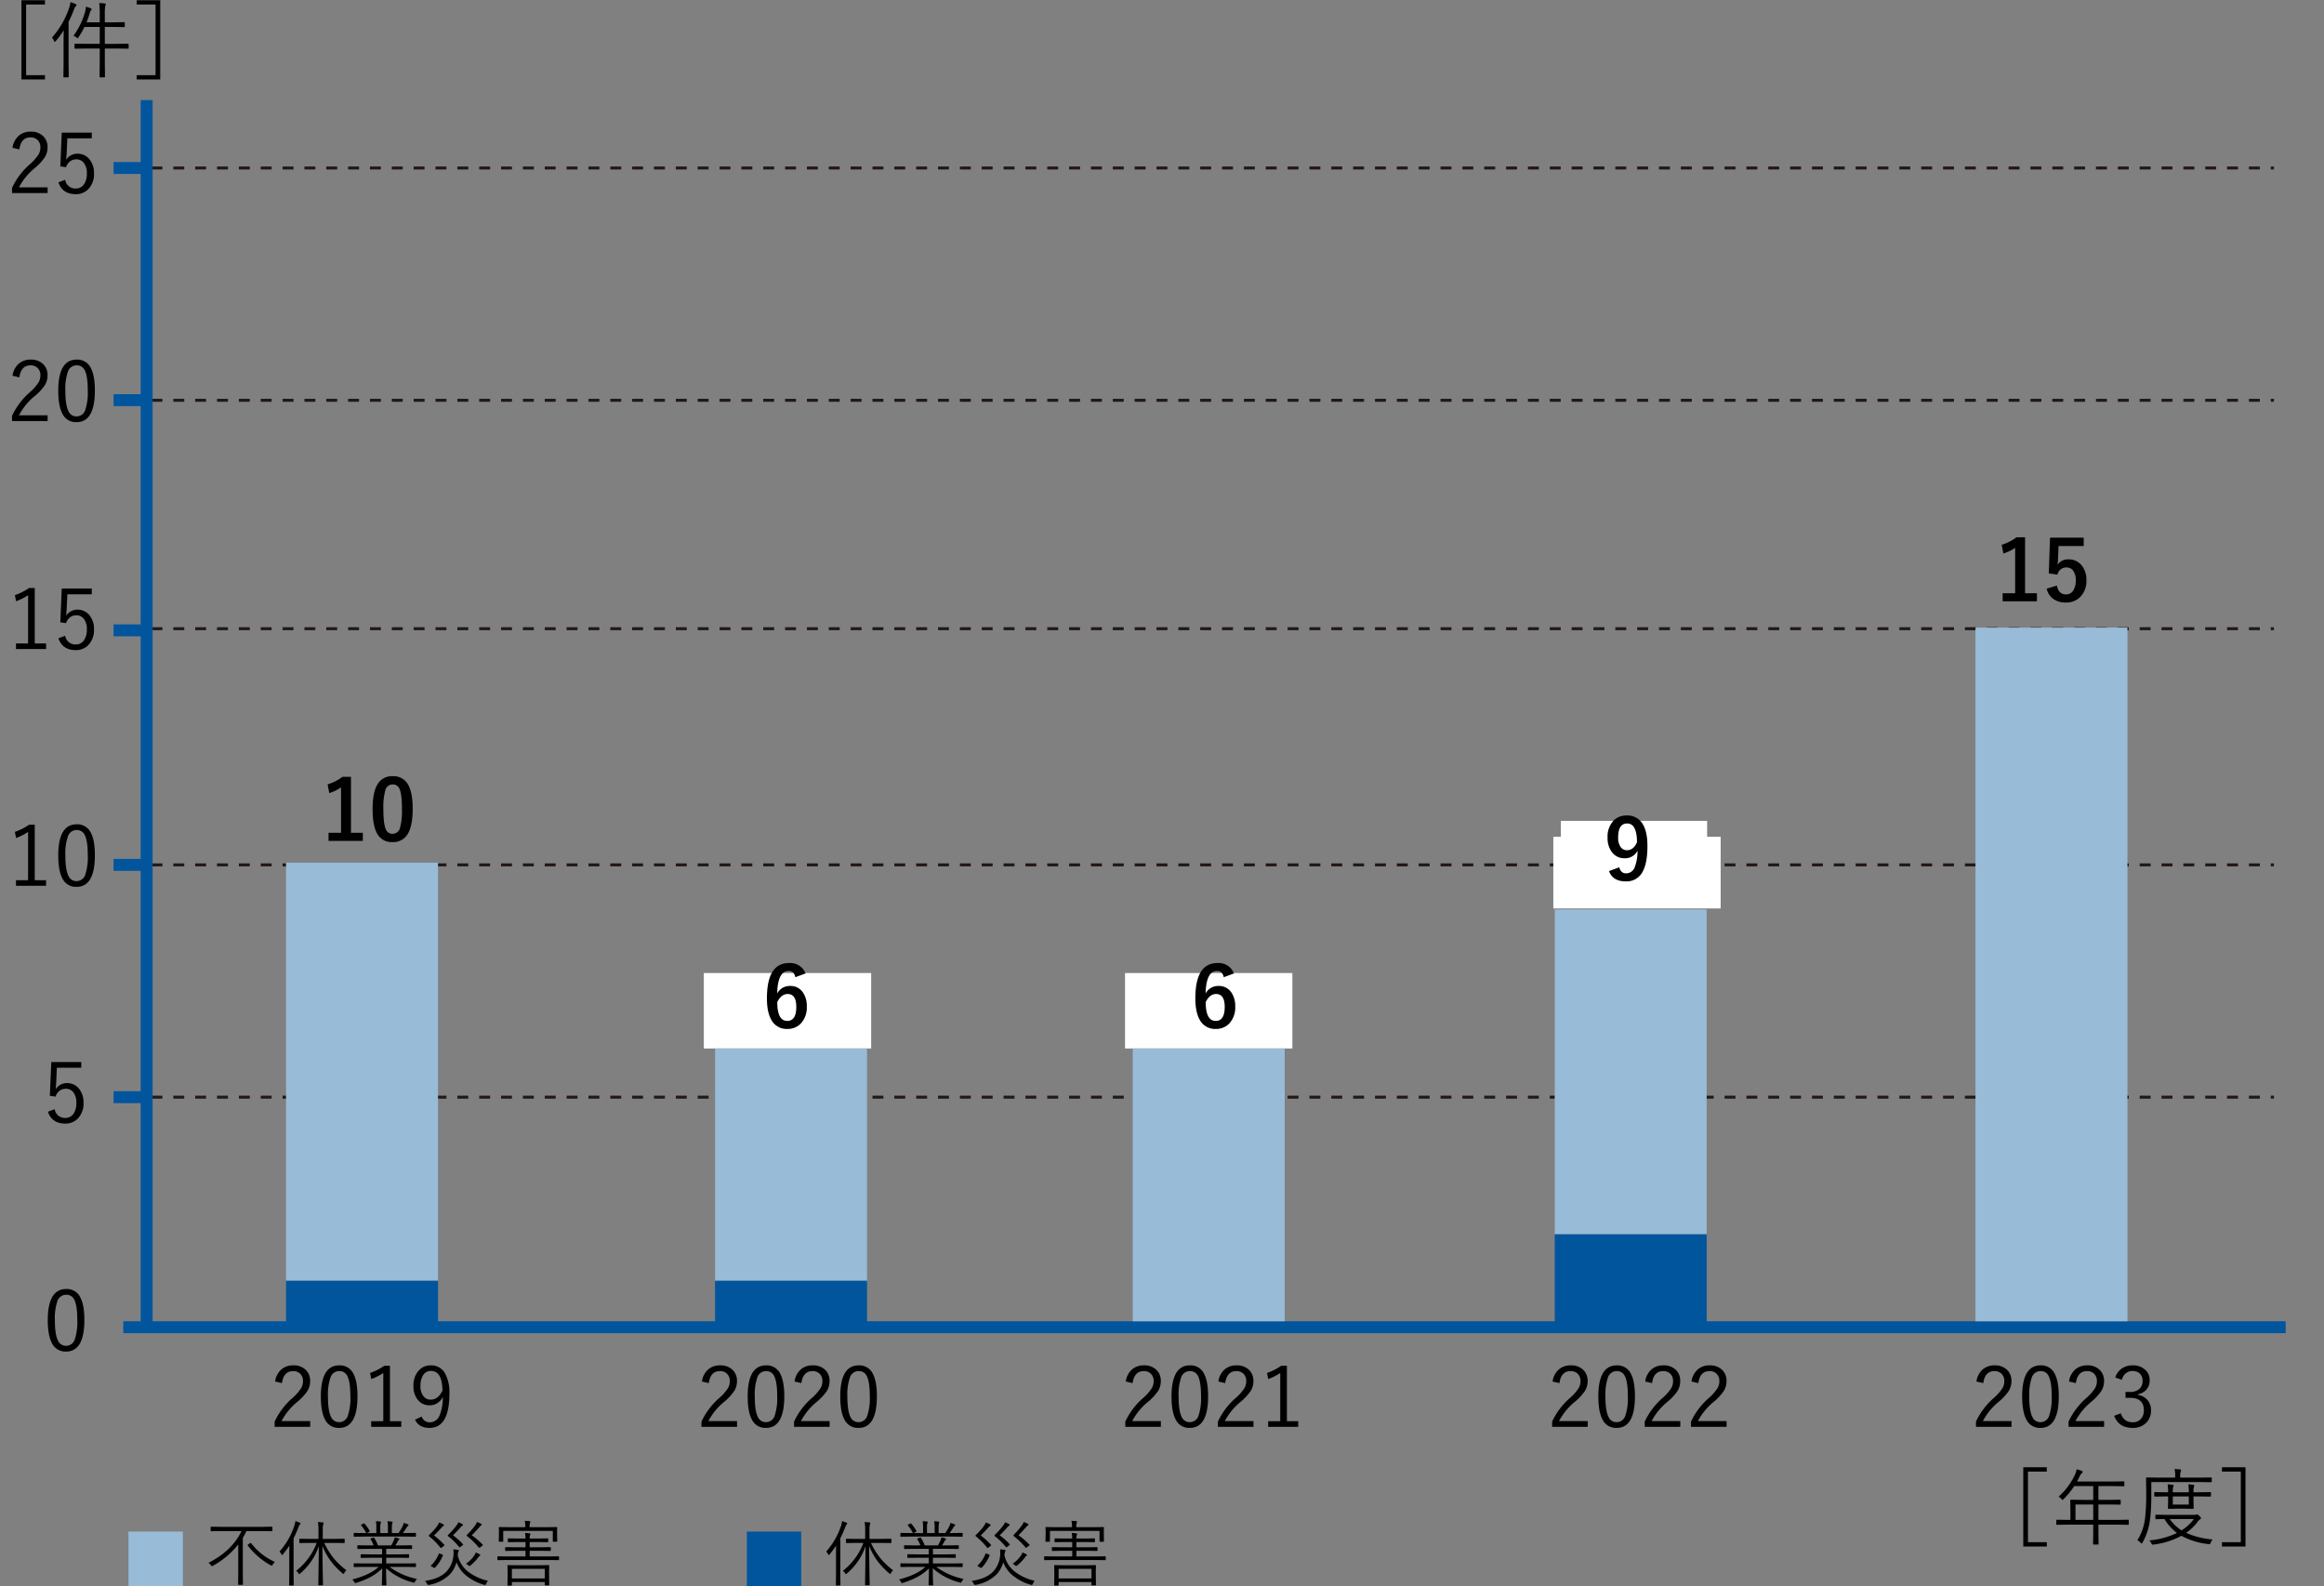 <svg xmlns="http://www.w3.org/2000/svg" width="778.622" height="531.331" viewBox="0 0 778.622 531.331">
  <rect x="0" y="0" width="778.622" height="531.331" fill="#808080" stroke="none"/>
  <g id="soc_disaster_transition" transform="translate(-93.636 -157)">
    <path id="パス_524" data-name="パス 524" transform="translate(155.228 676.991)"/>
    <rect id="長方形_137" data-name="長方形 137" width="778.622" height="530.174" transform="translate(93.636 157)" fill="none"/>
    <path id="パス_273" data-name="パス 273" d="M46.77,96.79h711.1" transform="translate(97.616 116.49)" fill="none" stroke="#231815" stroke-miterlimit="10" stroke-width="1" stroke-dasharray="0 0 3.66 3.66"/>
    <path id="パス_274" data-name="パス 274" d="M46.77,96.79h711.1" transform="translate(97.616 194.311)" fill="none" stroke="#231815" stroke-miterlimit="10" stroke-width="1" stroke-dasharray="0 0 3.66 3.66"/>
    <path id="パス_275" data-name="パス 275" d="M46.77,96.79h711.1" transform="translate(97.616 270.832)" fill="none" stroke="#231815" stroke-miterlimit="10" stroke-width="1" stroke-dasharray="0 0 3.66 3.66"/>
    <path id="パス_276" data-name="パス 276" d="M46.77,96.79h711.1" transform="translate(97.616 349.954)" fill="none" stroke="#231815" stroke-miterlimit="10" stroke-width="1" stroke-dasharray="0 0 3.66 3.66"/>
    <path id="パス_277" data-name="パス 277" d="M46.77,96.79h711.1" transform="translate(97.616 427.776)" fill="none" stroke="#231815" stroke-miterlimit="10" stroke-width="1" stroke-dasharray="0 0 3.66 3.66"/>
    <path id="パス_279" data-name="パス 279" d="M0,0H10" transform="translate(131.683 213.28)" fill="none" stroke="#00559d" stroke-width="4"/>
    <path id="パス_280" data-name="パス 280" d="M0,0H10" transform="translate(131.683 291.062)" fill="none" stroke="#00559d" stroke-width="4"/>
    <path id="パス_281" data-name="パス 281" d="M0,0H10" transform="translate(131.683 368.179)" fill="none" stroke="#00559d" stroke-width="4"/>
    <path id="パス_282" data-name="パス 282" d="M0,0H10" transform="translate(131.683 446.744)" fill="none" stroke="#00559d" stroke-width="4"/>
    <path id="パス_283" data-name="パス 283" d="M0,0H10" transform="translate(131.683 524.566)" fill="none" stroke="#00559d" stroke-width="4"/>
    <path id="パス_525" data-name="パス 525" d="M1.814-15.675a6.456,6.456,0,0,1,2.292-4.216,5.942,5.942,0,0,1,3.765-1.2,5.732,5.732,0,0,1,4.284,1.583,5.055,5.055,0,0,1,1.392,3.7,6.191,6.191,0,0,1-.969,3.383A17.847,17.847,0,0,1,9.332-8.936,20.827,20.827,0,0,0,3.97-2.428h9.6V-.5H1.651V-2.237a23.872,23.872,0,0,1,5.975-7.926,15.981,15.981,0,0,0,2.933-3.329,4.627,4.627,0,0,0,.587-2.319,3.239,3.239,0,0,0-1.037-2.565,3.255,3.255,0,0,0-2.251-.791q-3.206,0-3.752,4.025Zm26.548-5.089v1.924H20.177l-.218,4.829q-.014.437-.177,2.333a4.268,4.268,0,0,1,1.705-1.528,4.522,4.522,0,0,1,2.074-.491,5.031,5.031,0,0,1,4.147,2.033,7.2,7.2,0,0,1,1.405,4.543,7.179,7.179,0,0,1-1.992,5.375A5.7,5.7,0,0,1,23-.136q-4.475,0-5.812-3.97l2.265-.846a3.421,3.421,0,0,0,3.52,2.92,3.228,3.228,0,0,0,2.838-1.5,6.129,6.129,0,0,0,.9-3.506,5.522,5.522,0,0,0-1.078-3.67A3.078,3.078,0,0,0,23.165-11.8a3.364,3.364,0,0,0-2.21.778,4.065,4.065,0,0,0-1.228,1.855l-1.9-.286.477-11.31Z" transform="translate(96.02 222.188)"/>
    <path id="パス_526" data-name="パス 526" d="M1.814-15.675a6.456,6.456,0,0,1,2.292-4.216,5.942,5.942,0,0,1,3.765-1.2,5.732,5.732,0,0,1,4.284,1.583,5.055,5.055,0,0,1,1.392,3.7,6.191,6.191,0,0,1-.969,3.383A17.847,17.847,0,0,1,9.332-8.936,20.827,20.827,0,0,0,3.97-2.428h9.6V-.5H1.651V-2.237a23.872,23.872,0,0,1,5.975-7.926,15.981,15.981,0,0,0,2.933-3.329,4.627,4.627,0,0,0,.587-2.319,3.239,3.239,0,0,0-1.037-2.565,3.255,3.255,0,0,0-2.251-.791q-3.206,0-3.752,4.025Zm21.5-5.416a4.974,4.974,0,0,1,4.707,2.769q1.378,2.551,1.378,7.6Q29.4-.136,23.261-.136a5.008,5.008,0,0,1-4.748-2.838q-1.378-2.606-1.378-7.694Q17.135-21.091,23.315-21.091Zm0,1.924a3.064,3.064,0,0,0-2.96,2.156,17.515,17.515,0,0,0-.846,6.317q0,4.9,1.064,6.93A2.865,2.865,0,0,0,23.261-2.06a3.054,3.054,0,0,0,2.947-2.251,18.53,18.53,0,0,0,.819-6.385q0-4.884-1.037-6.849A2.851,2.851,0,0,0,23.315-19.168Z" transform="translate(96.02 298.562)"/>
    <path id="パス_527" data-name="パス 527" d="M9.263-20.955V-2.374h3.793V-.5H2.974V-2.374H7.026V-18.527A19.059,19.059,0,0,1,3-16.508l-.4-2.046a18.524,18.524,0,0,0,4.748-2.4Zm19.1.191v1.924H20.177l-.218,4.829q-.014.437-.177,2.333a4.268,4.268,0,0,1,1.705-1.528,4.522,4.522,0,0,1,2.074-.491,5.031,5.031,0,0,1,4.147,2.033,7.2,7.2,0,0,1,1.405,4.543,7.179,7.179,0,0,1-1.992,5.375A5.7,5.7,0,0,1,23-.136q-4.475,0-5.812-3.97l2.265-.846a3.421,3.421,0,0,0,3.52,2.92,3.228,3.228,0,0,0,2.838-1.5,6.129,6.129,0,0,0,.9-3.506,5.522,5.522,0,0,0-1.078-3.67A3.078,3.078,0,0,0,23.165-11.8a3.364,3.364,0,0,0-2.21.778,4.065,4.065,0,0,0-1.228,1.855l-1.9-.286.477-11.31Z" transform="translate(96.02 374.935)"/>
    <path id="パス_528" data-name="パス 528" d="M9.263-20.955V-2.374h3.793V-.5H2.974V-2.374H7.026V-18.527A19.059,19.059,0,0,1,3-16.508l-.4-2.046a18.524,18.524,0,0,0,4.748-2.4Zm14.052-.136a4.974,4.974,0,0,1,4.707,2.769q1.378,2.551,1.378,7.6Q29.4-.136,23.261-.136a5.008,5.008,0,0,1-4.748-2.838q-1.378-2.606-1.378-7.694Q17.135-21.091,23.315-21.091Zm0,1.924a3.064,3.064,0,0,0-2.96,2.156,17.515,17.515,0,0,0-.846,6.317q0,4.9,1.064,6.93A2.865,2.865,0,0,0,23.261-2.06a3.054,3.054,0,0,0,2.947-2.251,18.53,18.53,0,0,0,.819-6.385q0-4.884-1.037-6.849A2.851,2.851,0,0,0,23.315-19.168Z" transform="translate(96.02 454.244)"/>
    <path id="パス_529" data-name="パス 529" d="M12.851-20.764v1.924H4.666l-.218,4.829q-.014.437-.177,2.333a4.268,4.268,0,0,1,1.705-1.528A4.522,4.522,0,0,1,8.049-13.7,5.031,5.031,0,0,1,12.2-11.664,7.2,7.2,0,0,1,13.6-7.121,7.179,7.179,0,0,1,11.61-1.746,5.7,5.7,0,0,1,7.49-.136q-4.475,0-5.812-3.97l2.265-.846a3.421,3.421,0,0,0,3.52,2.92,3.228,3.228,0,0,0,2.838-1.5,6.129,6.129,0,0,0,.9-3.506,5.522,5.522,0,0,0-1.078-3.67A3.078,3.078,0,0,0,7.653-11.8a3.364,3.364,0,0,0-2.21.778A4.065,4.065,0,0,0,4.216-9.168l-1.9-.286L2.8-20.764Z" transform="translate(108.02 533.554)"/>
    <path id="パス_530" data-name="パス 530" d="M7.8-21.091a4.974,4.974,0,0,1,4.707,2.769q1.378,2.551,1.378,7.6,0,10.587-6.139,10.587A5.008,5.008,0,0,1,3-2.974Q1.623-5.58,1.623-10.668,1.623-21.091,7.8-21.091Zm0,1.924a3.064,3.064,0,0,0-2.96,2.156A17.515,17.515,0,0,0,4-10.7q0,4.9,1.064,6.93A2.865,2.865,0,0,0,7.749-2.06,3.054,3.054,0,0,0,10.7-4.311a18.53,18.53,0,0,0,.819-6.385q0-4.884-1.037-6.849A2.851,2.851,0,0,0,7.8-19.168Z" transform="translate(108.02 609.927)"/>
    <path id="パス_531" data-name="パス 531" d="M26.548-23.888v1.446H20.232V1.214h6.317V2.66H18.663V-23.888ZM54.584-7.872a.193.193,0,0,1-.218.218L50.45-7.708H46.6v4.557l.055,4.857a.2.2,0,0,1-.232.232H45.061q-.218,0-.218-.232L44.9-3.124V-7.708H40.587l-3.9.055q-.232,0-.232-.218V-9.113q0-.218.232-.218l3.9.055H44.9v-5.662H39.782a22.644,22.644,0,0,1-1.992,3.424q-.2.341-.3.341a1.284,1.284,0,0,1-.423-.246,3.292,3.292,0,0,0-.969-.559A24.9,24.9,0,0,0,40-20.055a7.9,7.9,0,0,0,.259-1.651,13.067,13.067,0,0,1,1.583.5q.341.15.341.327a.517.517,0,0,1-.2.341,2.682,2.682,0,0,0-.437,1.01q-.518,1.705-1.064,3.042H44.9v-2.633a24.936,24.936,0,0,0-.2-3.82q1.187.041,1.883.136.341.055.341.259a.741.741,0,0,1-.055.232,1.781,1.781,0,0,0-.1.232A13.862,13.862,0,0,0,46.6-19.2v2.715h2.81l3.643-.055q.246,0,.246.218V-15.1q0,.218-.246.218l-3.643-.055H46.6v5.662H50.45l3.915-.055a.193.193,0,0,1,.218.218ZM37.121-22.292a.59.59,0,0,1-.232.382,2.743,2.743,0,0,0-.587,1.037,41.185,41.185,0,0,1-1.842,4.216v14l.055,4.393q0,.218-.232.218H32.947a.193.193,0,0,1-.218-.218l.055-4.393V-9.891q0-1.228.055-3.915A31.281,31.281,0,0,1,30.2-10.246q-.232.273-.355.273t-.286-.341a3.4,3.4,0,0,0-.668-1.064,28.385,28.385,0,0,0,5.757-9.945,10.061,10.061,0,0,0,.45-1.924,11.19,11.19,0,0,1,1.705.641Q37.121-22.428,37.121-22.292Zm20.164-1.6h7.885V2.66H57.285V1.214H63.6V-22.442H57.285Z" transform="translate(82.152 180.965)"/>
    <path id="パス_532" data-name="パス 532" d="M26.548-23.888v1.446H20.232V1.214h6.317V2.66H18.663V-23.888ZM54-4.829a.193.193,0,0,1-.218.218l-3.656-.055H43.834V-2.8l.055,4.611a.169.169,0,0,1-.191.191H42.292q-.246,0-.246-.191L42.1-2.8V-4.666H33.615l-3.67.055a.193.193,0,0,1-.218-.218V-6.1a.193.193,0,0,1,.218-.218l3.67.055h.832v-4.093L34.393-12.8a.193.193,0,0,1,.218-.218l3.915.055H42.1v-4.611H35.73a28.464,28.464,0,0,1-3.547,4.338q-.259.3-.368.3t-.382-.341a2.847,2.847,0,0,0-.955-.75,22.526,22.526,0,0,0,5.484-7.353,7.8,7.8,0,0,0,.587-1.842q.709.177,1.733.532a.4.4,0,0,1,.273.368.547.547,0,0,1-.246.382,2.878,2.878,0,0,0-.709,1.01q-.614,1.228-.941,1.814h11.76l3.888-.055a.193.193,0,0,1,.218.218v1.214a.193.193,0,0,1-.218.218l-3.888-.055H43.834v4.611h3.383l3.874-.055q.2,0,.2.218v1.214q0,.218-.2.218l-3.874-.055H43.834v5.157h6.289l3.656-.055A.193.193,0,0,1,54-6.1ZM42.1-6.262v-5.157H36.153v5.157ZM82.087.3a3,3,0,0,0-.614,1.078q-.177.5-.437.5-.068,0-.314-.027A24.419,24.419,0,0,1,71.637-.928a26.369,26.369,0,0,1-9.3,2.933q-.273.027-.341.027-.259,0-.437-.477a2.129,2.129,0,0,0-.7-.928,27.325,27.325,0,0,0,9.3-2.51,15.715,15.715,0,0,1-4.188-4.666q-1.269.014-2.21.041-.109,0-.477.014h-.136q-.232,0-.232-.218V-7.776q0-.218.232-.218l3.765.055h9.2a1.115,1.115,0,0,0,.5-.109.542.542,0,0,1,.246-.055q.218,0,.764.5.587.546.587.75a.384.384,0,0,1-.246.355,3.19,3.19,0,0,0-.791.764,17.274,17.274,0,0,1-3.943,3.82A27.139,27.139,0,0,0,82.087.3ZM75.8-6.548H67.735a13.714,13.714,0,0,0,3.956,3.793A14.56,14.56,0,0,0,75.8-6.548ZM81.815-19.1q0,.218-.2.218l-3.874-.055H61.555v4.5a64.9,64.9,0,0,1-.4,7.844,21.2,21.2,0,0,1-2.538,7.926q-.164.341-.286.341t-.355-.273A3.237,3.237,0,0,0,56.89.573a17.829,17.829,0,0,0,2.619-7.8,66.378,66.378,0,0,0,.341-7.408L59.8-20.259a.193.193,0,0,1,.218-.218l3.915.055H69.55v-.614a9.473,9.473,0,0,0-.2-2.265q1.05.041,1.842.136.341.041.341.232a1.468,1.468,0,0,1-.136.532,3.709,3.709,0,0,0-.164,1.337v.641h6.508l3.874-.055q.2,0,.2.218Zm-.259,4.816q0,.218-.232.218l-3.956-.055H75.689v1.31l.055,2.633a.193.193,0,0,1-.218.218l-2.688-.055h-2.8l-2.647.055q-.259,0-.259-.218l.055-2.633v-1.31h-.7l-3.711.055q-.232,0-.232-.218v-1.064q0-.218.232-.218l3.711.055h.7a14.744,14.744,0,0,0-.164-2.66,14.02,14.02,0,0,1,1.705.177q.3.041.3.191a2.851,2.851,0,0,1-.136.477,7.314,7.314,0,0,0-.136,1.814H74.12a16.657,16.657,0,0,0-.164-2.66,13.6,13.6,0,0,1,1.692.177q.314.041.314.191a2.851,2.851,0,0,1-.136.477,6.818,6.818,0,0,0-.136,1.814h1.678l3.956-.055q.232,0,.232.218ZM74.12-11.405V-14.12H68.759v2.715ZM85.225-23.888h7.885V2.66H85.225V1.214h6.317V-22.442H85.225Z" transform="translate(752.844 672.444)"/>
    <path id="パス_284" data-name="パス 284" d="M0,0H724.48" transform="translate(134.938 601.64)" fill="none" stroke="#00559d" stroke-width="4"/>
    <path id="パス_272" data-name="パス 272" d="M0,0H411.412" transform="translate(142.769 601.935) rotate(-90)" fill="none" stroke="#00559d" stroke-width="4"/>
    <path id="パス_278" data-name="パス 278" d="M724.48,0" transform="translate(134.938 291.101)" fill="none" stroke="#9fa0a0" stroke-width="0.3" stroke-dasharray="1.091 1.091"/>
    <path id="パス_533" data-name="パス 533" d="M1.814-15.675a6.456,6.456,0,0,1,2.292-4.216,5.942,5.942,0,0,1,3.765-1.2,5.732,5.732,0,0,1,4.284,1.583,5.055,5.055,0,0,1,1.392,3.7,6.191,6.191,0,0,1-.969,3.383A17.847,17.847,0,0,1,9.332-8.936,20.827,20.827,0,0,0,3.97-2.428h9.6V-.5H1.651V-2.237a23.872,23.872,0,0,1,5.975-7.926,15.981,15.981,0,0,0,2.933-3.329,4.627,4.627,0,0,0,.587-2.319,3.239,3.239,0,0,0-1.037-2.565,3.255,3.255,0,0,0-2.251-.791q-3.206,0-3.752,4.025Zm21.5-5.416a4.974,4.974,0,0,1,4.707,2.769q1.378,2.551,1.378,7.6Q29.4-.136,23.261-.136a5.008,5.008,0,0,1-4.748-2.838q-1.378-2.606-1.378-7.694Q17.135-21.091,23.315-21.091Zm0,1.924a3.064,3.064,0,0,0-2.96,2.156,17.515,17.515,0,0,0-.846,6.317q0,4.9,1.064,6.93A2.865,2.865,0,0,0,23.261-2.06a3.054,3.054,0,0,0,2.947-2.251,18.53,18.53,0,0,0,.819-6.385q0-4.884-1.037-6.849A2.851,2.851,0,0,0,23.315-19.168Zm16.971-1.787V-2.374h3.793V-.5H34V-2.374h4.052V-18.527a19.059,19.059,0,0,1-4.025,2.019l-.4-2.046a18.524,18.524,0,0,0,4.748-2.4ZM50.928-3.943A2.724,2.724,0,0,0,53.52-2.005a3.525,3.525,0,0,0,3.342-2.183,15.927,15.927,0,0,0,1.132-6.344A4.859,4.859,0,0,1,53.52-7.708a4.814,4.814,0,0,1-4-1.978,7.044,7.044,0,0,1-1.364-4.447,7.4,7.4,0,0,1,1.828-5.293,5.233,5.233,0,0,1,3.956-1.664A5.24,5.24,0,0,1,58.7-18.472a13.184,13.184,0,0,1,1.5,6.9Q60.2-.136,53.52-.136q-3.547,0-4.829-2.769Zm6.958-8.69q-.1-6.589-3.861-6.589a2.99,2.99,0,0,0-2.7,1.542,6.633,6.633,0,0,0-.819,3.52A5.172,5.172,0,0,0,51.6-10.655,2.94,2.94,0,0,0,53.915-9.6Q56.412-9.6,57.885-12.633Z" transform="translate(184 635.504)"/>
    <path id="パス_534" data-name="パス 534" d="M1.814-15.675a6.456,6.456,0,0,1,2.292-4.216,5.942,5.942,0,0,1,3.765-1.2,5.732,5.732,0,0,1,4.284,1.583,5.055,5.055,0,0,1,1.392,3.7,6.191,6.191,0,0,1-.969,3.383A17.847,17.847,0,0,1,9.332-8.936,20.827,20.827,0,0,0,3.97-2.428h9.6V-.5H1.651V-2.237a23.872,23.872,0,0,1,5.975-7.926,15.981,15.981,0,0,0,2.933-3.329,4.627,4.627,0,0,0,.587-2.319,3.239,3.239,0,0,0-1.037-2.565,3.255,3.255,0,0,0-2.251-.791q-3.206,0-3.752,4.025Zm21.5-5.416a4.974,4.974,0,0,1,4.707,2.769q1.378,2.551,1.378,7.6Q29.4-.136,23.261-.136a5.008,5.008,0,0,1-4.748-2.838q-1.378-2.606-1.378-7.694Q17.135-21.091,23.315-21.091Zm0,1.924a3.064,3.064,0,0,0-2.96,2.156,17.515,17.515,0,0,0-.846,6.317q0,4.9,1.064,6.93A2.865,2.865,0,0,0,23.261-2.06a3.054,3.054,0,0,0,2.947-2.251,18.53,18.53,0,0,0,.819-6.385q0-4.884-1.037-6.849A2.851,2.851,0,0,0,23.315-19.168Zm9.523,3.492a6.456,6.456,0,0,1,2.292-4.216,5.942,5.942,0,0,1,3.765-1.2,5.732,5.732,0,0,1,4.284,1.583,5.055,5.055,0,0,1,1.392,3.7,6.191,6.191,0,0,1-.969,3.383,17.847,17.847,0,0,1-3.247,3.492,20.827,20.827,0,0,0-5.362,6.508h9.6V-.5H32.674V-2.237a23.872,23.872,0,0,1,5.975-7.926,15.981,15.981,0,0,0,2.933-3.329,4.627,4.627,0,0,0,.587-2.319,3.239,3.239,0,0,0-1.037-2.565,3.255,3.255,0,0,0-2.251-.791q-3.206,0-3.752,4.025Zm22.96-5.28V-2.374h3.793V-.5H49.509V-2.374h4.052V-18.527a19.059,19.059,0,0,1-4.025,2.019l-.4-2.046a18.524,18.524,0,0,0,4.748-2.4Z" transform="translate(469 635.504)"/>
    <path id="パス_535" data-name="パス 535" d="M1.814-15.675a6.456,6.456,0,0,1,2.292-4.216,5.942,5.942,0,0,1,3.765-1.2,5.732,5.732,0,0,1,4.284,1.583,5.055,5.055,0,0,1,1.392,3.7,6.191,6.191,0,0,1-.969,3.383A17.847,17.847,0,0,1,9.332-8.936,20.827,20.827,0,0,0,3.97-2.428h9.6V-.5H1.651V-2.237a23.872,23.872,0,0,1,5.975-7.926,15.981,15.981,0,0,0,2.933-3.329,4.627,4.627,0,0,0,.587-2.319,3.239,3.239,0,0,0-1.037-2.565,3.255,3.255,0,0,0-2.251-.791q-3.206,0-3.752,4.025Zm21.5-5.416a4.974,4.974,0,0,1,4.707,2.769q1.378,2.551,1.378,7.6Q29.4-.136,23.261-.136a5.008,5.008,0,0,1-4.748-2.838q-1.378-2.606-1.378-7.694Q17.135-21.091,23.315-21.091Zm0,1.924a3.064,3.064,0,0,0-2.96,2.156,17.515,17.515,0,0,0-.846,6.317q0,4.9,1.064,6.93A2.865,2.865,0,0,0,23.261-2.06a3.054,3.054,0,0,0,2.947-2.251,18.53,18.53,0,0,0,.819-6.385q0-4.884-1.037-6.849A2.851,2.851,0,0,0,23.315-19.168Zm9.523,3.492a6.456,6.456,0,0,1,2.292-4.216,5.942,5.942,0,0,1,3.765-1.2,5.732,5.732,0,0,1,4.284,1.583,5.055,5.055,0,0,1,1.392,3.7,6.191,6.191,0,0,1-.969,3.383,17.847,17.847,0,0,1-3.247,3.492,20.827,20.827,0,0,0-5.362,6.508h9.6V-.5H32.674V-2.237a23.872,23.872,0,0,1,5.975-7.926,15.981,15.981,0,0,0,2.933-3.329,4.627,4.627,0,0,0,.587-2.319,3.239,3.239,0,0,0-1.037-2.565,3.255,3.255,0,0,0-2.251-.791q-3.206,0-3.752,4.025Zm21.5-5.416a4.974,4.974,0,0,1,4.707,2.769q1.378,2.551,1.378,7.6,0,10.587-6.139,10.587a5.008,5.008,0,0,1-4.748-2.838q-1.378-2.606-1.378-7.694Q48.158-21.091,54.338-21.091Zm0,1.924a3.064,3.064,0,0,0-2.96,2.156,17.515,17.515,0,0,0-.846,6.317q0,4.9,1.064,6.93A2.865,2.865,0,0,0,54.284-2.06a3.054,3.054,0,0,0,2.947-2.251,18.53,18.53,0,0,0,.819-6.385q0-4.884-1.037-6.849A2.851,2.851,0,0,0,54.338-19.168Z" transform="translate(327 635.504)"/>
    <path id="パス_536" data-name="パス 536" d="M1.814-15.675a6.456,6.456,0,0,1,2.292-4.216,5.942,5.942,0,0,1,3.765-1.2,5.732,5.732,0,0,1,4.284,1.583,5.055,5.055,0,0,1,1.392,3.7,6.191,6.191,0,0,1-.969,3.383A17.847,17.847,0,0,1,9.332-8.936,20.827,20.827,0,0,0,3.97-2.428h9.6V-.5H1.651V-2.237a23.872,23.872,0,0,1,5.975-7.926,15.981,15.981,0,0,0,2.933-3.329,4.627,4.627,0,0,0,.587-2.319,3.239,3.239,0,0,0-1.037-2.565,3.255,3.255,0,0,0-2.251-.791q-3.206,0-3.752,4.025Zm21.5-5.416a4.974,4.974,0,0,1,4.707,2.769q1.378,2.551,1.378,7.6Q29.4-.136,23.261-.136a5.008,5.008,0,0,1-4.748-2.838q-1.378-2.606-1.378-7.694Q17.135-21.091,23.315-21.091Zm0,1.924a3.064,3.064,0,0,0-2.96,2.156,17.515,17.515,0,0,0-.846,6.317q0,4.9,1.064,6.93A2.865,2.865,0,0,0,23.261-2.06a3.054,3.054,0,0,0,2.947-2.251,18.53,18.53,0,0,0,.819-6.385q0-4.884-1.037-6.849A2.851,2.851,0,0,0,23.315-19.168Zm9.523,3.492a6.456,6.456,0,0,1,2.292-4.216,5.942,5.942,0,0,1,3.765-1.2,5.732,5.732,0,0,1,4.284,1.583,5.055,5.055,0,0,1,1.392,3.7,6.191,6.191,0,0,1-.969,3.383,17.847,17.847,0,0,1-3.247,3.492,20.827,20.827,0,0,0-5.362,6.508h9.6V-.5H32.674V-2.237a23.872,23.872,0,0,1,5.975-7.926,15.981,15.981,0,0,0,2.933-3.329,4.627,4.627,0,0,0,.587-2.319,3.239,3.239,0,0,0-1.037-2.565,3.255,3.255,0,0,0-2.251-.791q-3.206,0-3.752,4.025Zm15.512,0a6.456,6.456,0,0,1,2.292-4.216,5.942,5.942,0,0,1,3.765-1.2,5.732,5.732,0,0,1,4.284,1.583,5.055,5.055,0,0,1,1.392,3.7,6.191,6.191,0,0,1-.969,3.383,17.847,17.847,0,0,1-3.247,3.492A20.827,20.827,0,0,0,50.5-2.428h9.6V-.5H48.186V-2.237a23.872,23.872,0,0,1,5.975-7.926,15.981,15.981,0,0,0,2.933-3.329,4.627,4.627,0,0,0,.587-2.319,3.239,3.239,0,0,0-1.037-2.565,3.255,3.255,0,0,0-2.251-.791q-3.206,0-3.752,4.025Z" transform="translate(612 635.504)"/>
    <path id="パス_537" data-name="パス 537" d="M1.814-15.675a6.456,6.456,0,0,1,2.292-4.216,5.942,5.942,0,0,1,3.765-1.2,5.732,5.732,0,0,1,4.284,1.583,5.055,5.055,0,0,1,1.392,3.7,6.191,6.191,0,0,1-.969,3.383A17.847,17.847,0,0,1,9.332-8.936,20.827,20.827,0,0,0,3.97-2.428h9.6V-.5H1.651V-2.237a23.872,23.872,0,0,1,5.975-7.926,15.981,15.981,0,0,0,2.933-3.329,4.627,4.627,0,0,0,.587-2.319,3.239,3.239,0,0,0-1.037-2.565,3.255,3.255,0,0,0-2.251-.791q-3.206,0-3.752,4.025Zm21.5-5.416a4.974,4.974,0,0,1,4.707,2.769q1.378,2.551,1.378,7.6Q29.4-.136,23.261-.136a5.008,5.008,0,0,1-4.748-2.838q-1.378-2.606-1.378-7.694Q17.135-21.091,23.315-21.091Zm0,1.924a3.064,3.064,0,0,0-2.96,2.156,17.515,17.515,0,0,0-.846,6.317q0,4.9,1.064,6.93A2.865,2.865,0,0,0,23.261-2.06a3.054,3.054,0,0,0,2.947-2.251,18.53,18.53,0,0,0,.819-6.385q0-4.884-1.037-6.849A2.851,2.851,0,0,0,23.315-19.168Zm9.523,3.492a6.456,6.456,0,0,1,2.292-4.216,5.942,5.942,0,0,1,3.765-1.2,5.732,5.732,0,0,1,4.284,1.583,5.055,5.055,0,0,1,1.392,3.7,6.191,6.191,0,0,1-.969,3.383,17.847,17.847,0,0,1-3.247,3.492,20.827,20.827,0,0,0-5.362,6.508h9.6V-.5H32.674V-2.237a23.872,23.872,0,0,1,5.975-7.926,15.981,15.981,0,0,0,2.933-3.329,4.627,4.627,0,0,0,.587-2.319,3.239,3.239,0,0,0-1.037-2.565,3.255,3.255,0,0,0-2.251-.791q-3.206,0-3.752,4.025Zm15.484-1.337a5.671,5.671,0,0,1,2.415-3.165,6.292,6.292,0,0,1,3.411-.914,5.893,5.893,0,0,1,4.3,1.569,4.542,4.542,0,0,1,1.405,3.4,4.577,4.577,0,0,1-1.16,3.233A4.754,4.754,0,0,1,56-11.46v.259A5.354,5.354,0,0,1,59.3-9.25a5.157,5.157,0,0,1,1,3.192,5.623,5.623,0,0,1-1.924,4.5A6.2,6.2,0,0,1,54.188-.136q-4.707,0-6.235-4.052l2.237-.846a4.479,4.479,0,0,0,1.651,2.4,4.2,4.2,0,0,0,2.347.6A3.455,3.455,0,0,0,57-3.247a4.2,4.2,0,0,0,.9-2.783q0-4.175-4.584-4.175H51.76v-1.978h1.392a4.565,4.565,0,0,0,3.383-1.132,3.55,3.55,0,0,0,.941-2.606A3.123,3.123,0,0,0,56.4-18.458,3.446,3.446,0,0,0,54.12-19.2a3.462,3.462,0,0,0-2.333.819,4.017,4.017,0,0,0-1.241,2.115Z" transform="translate(754 635.504)"/>
    <rect id="長方形_141" data-name="長方形 141" width="56.064" height="24.01" transform="translate(614.053 437.336)" fill="#fff"/>
    <rect id="長方形_147" data-name="長方形 147" width="56.064" height="25.275" transform="translate(329.443 482.982)" fill="#fff"/>
    <rect id="長方形_148" data-name="長方形 148" width="56.064" height="25.275" transform="translate(470.56 482.982)" fill="#fff"/>
    <path id="パス_538" data-name="パス 538" d="M10.055-21.405V-2.66h3.97V.055H2.538V-2.66H6.726v-15.2a15.39,15.39,0,0,1-3.943,1.9l-.559-2.933a15.8,15.8,0,0,0,4.966-2.51Zm13.984-.218a5.533,5.533,0,0,1,5.184,2.879q1.514,2.688,1.514,8.076,0,6.166-1.978,8.868A5.571,5.571,0,0,1,23.97.45a5.489,5.489,0,0,1-5.2-2.933Q17.3-5.184,17.3-10.614q0-6.139,1.992-8.813A5.557,5.557,0,0,1,24.038-21.623Zm0,2.756a2.527,2.527,0,0,0-2.483,2.005,20.822,20.822,0,0,0-.655,6.207q0,4.952.819,6.78A2.32,2.32,0,0,0,23.97-2.319a2.591,2.591,0,0,0,2.538-2.087,21.971,21.971,0,0,0,.628-6.248q0-4.925-.819-6.7A2.338,2.338,0,0,0,24.038-18.868Z" transform="translate(201.17 438.66)"/>
    <path id="パス_539" data-name="パス 539" d="M14.352-18.145l-3.411,1.269q-.45-2.1-2.224-2.1-3.683,0-3.861,7.544a4.728,4.728,0,0,1,4.352-2.51,4.936,4.936,0,0,1,4.216,2.087A7.949,7.949,0,0,1,14.775-7.04a7.773,7.773,0,0,1-2.06,5.73A6,6,0,0,1,8.267.45a5.755,5.755,0,0,1-5.2-2.756Q1.419-4.9,1.419-9.782q0-11.842,7.381-11.842A5.479,5.479,0,0,1,14.352-18.145ZM4.884-8.554q0,6.317,3.356,6.317,3.015,0,3.015-4.693,0-4.325-2.879-4.325Q6.221-11.255,4.884-8.554Z" transform="translate(349.164 501.257)"/>
    <path id="パス_540" data-name="パス 540" d="M14.352-18.145l-3.411,1.269q-.45-2.1-2.224-2.1-3.683,0-3.861,7.544a4.728,4.728,0,0,1,4.352-2.51,4.936,4.936,0,0,1,4.216,2.087A7.949,7.949,0,0,1,14.775-7.04a7.773,7.773,0,0,1-2.06,5.73A6,6,0,0,1,8.267.45a5.755,5.755,0,0,1-5.2-2.756Q1.419-4.9,1.419-9.782q0-11.842,7.381-11.842A5.479,5.479,0,0,1,14.352-18.145ZM4.884-8.554q0,6.317,3.356,6.317,3.015,0,3.015-4.693,0-4.325-2.879-4.325Q6.221-11.255,4.884-8.554Z" transform="translate(492.702 501.257)"/>
    <rect id="長方形_152" data-name="長方形 152" width="49" height="22" transform="translate(616.585 432)" fill="#fff"/>
    <path id="パス_541" data-name="パス 541" d="M5.171-4.27Q5.73-2.237,7.408-2.237a3.068,3.068,0,0,0,2.906-1.951,14.721,14.721,0,0,0,.969-5.648A4.574,4.574,0,0,1,6.93-7.3,5.078,5.078,0,0,1,2.674-9.4a7.677,7.677,0,0,1-1.419-4.775,7.806,7.806,0,0,1,1.978-5.7,5.939,5.939,0,0,1,4.447-1.746,5.841,5.841,0,0,1,5.28,2.769q1.651,2.578,1.651,7.449,0,6.6-2.169,9.5A6,6,0,0,1,7.34.45Q3.029.45,1.733-2.988Zm5.948-8.39q-.041-6.289-3.3-6.289Q4.8-18.95,4.8-14.256a5.222,5.222,0,0,0,.9,3.288,2.47,2.47,0,0,0,2.033.982Q9.945-9.986,11.119-12.66Z" transform="translate(630.974 451.821)"/>
    <rect id="長方形_139" data-name="長方形 139" width="50.912" height="108.828" transform="translate(614.518 461.685)" fill="#98bbd8"/>
    <rect id="長方形_140" data-name="長方形 140" width="50.912" height="31.128" transform="translate(614.518 570.513)" fill="#00559d"/>
    <rect id="長方形_143" data-name="長方形 143" width="50.912" height="140.078" transform="translate(189.469 445.998)" fill="#98bbd8"/>
    <rect id="長方形_144" data-name="長方形 144" width="50.912" height="15.564" transform="translate(189.469 586.077)" fill="#00559d"/>
    <path id="パス_465" data-name="パス 465" d="M0,0H50.912V77.823H0Z" transform="translate(333.207 508.257)" fill="#98bbd8"/>
    <rect id="長方形_146" data-name="長方形 146" width="50.912" height="15.564" transform="translate(333.207 586.077)" fill="#00559d"/>
    <rect id="長方形_149" data-name="長方形 149" width="50.912" height="91.387" transform="translate(473.138 508.257)" fill="#98bbd8"/>
    <path id="パス_2" data-name="パス 2" d="M52.77,464.78H71v18.23H52.77V464.78Z" transform="translate(83.913 205.321)" fill="#98bbd8" fill-rule="evenodd"/>
    <path id="パス_542" data-name="パス 542" d="M22.371-16.652q0,.188-.2.188l-3.164-.047H13.676q-.6,1.254-1.219,2.285V-2.18L12.5,1.3a.166.166,0,0,1-.187.188H11.063a.166.166,0,0,1-.187-.187l.047-3.48v-9.844a28.217,28.217,0,0,1-8.5,7.137.994.994,0,0,1-.34.141q-.094,0-.328-.34a2.962,2.962,0,0,0-.8-.8q7.91-4.008,11.063-10.629H5.039l-3.164.047q-.2,0-.2-.187v-1.113q0-.211.2-.211l3.164.047H19.008l3.164-.047q.2,0,.2.211ZM23.18-6.187a4.956,4.956,0,0,0-.715.938q-.2.34-.316.34a2.036,2.036,0,0,1-.387-.164,24.4,24.4,0,0,1-7.629-6.586.236.236,0,0,1-.07-.141q0-.094.246-.27l.551-.387a.354.354,0,0,1,.211-.094.254.254,0,0,1,.188.117,20.435,20.435,0,0,0,3.984,3.926A19.808,19.808,0,0,0,23.18-6.187Zm23.977,2.8a3.9,3.9,0,0,0-.715.914q-.176.316-.258.316a.577.577,0,0,1-.34-.211,25.469,25.469,0,0,1-4.2-4.477,25.689,25.689,0,0,1-2.531-4.676q.047,4.629.129,9.516.023.75.059,2.672.012.7.012.8,0,.187-.2.188H37.945a.166.166,0,0,1-.187-.187q0-.105.023-1.922.094-5.918.141-11.016A20.835,20.835,0,0,1,31.676-2.3q-.211.211-.3.211t-.293-.293a2.879,2.879,0,0,0-.762-.809A21.367,21.367,0,0,0,37.2-12.551H34.922l-3.363.047a.166.166,0,0,1-.187-.187v-1.066a.166.166,0,0,1,.188-.187l3.363.047H37.8v-2.742a16.108,16.108,0,0,0-.176-2.895q.809.035,1.594.117.316.035.316.211a1.349,1.349,0,0,1-.152.457,8.129,8.129,0,0,0-.141,2.086V-13.9h3.785l3.387-.047q.164,0,.164.188v1.066q0,.188-.164.188l-3.387-.047h-3.3a25.68,25.68,0,0,0,3.281,5.273A25.109,25.109,0,0,0,47.156-3.387ZM31.793-19.055a.441.441,0,0,1-.2.316,3.07,3.07,0,0,0-.48.926,38.142,38.142,0,0,1-1.652,3.727V-2.2l.047,3.738q0,.187-.2.188H28.16a.166.166,0,0,1-.187-.187L28.02-2.2V-8.285q0-2.227.047-3.375A31.831,31.831,0,0,1,25.9-8.73q-.2.234-.3.234t-.246-.27a2.923,2.923,0,0,0-.621-.879,24.6,24.6,0,0,0,4.969-8.59,8.658,8.658,0,0,0,.363-1.617,14.008,14.008,0,0,1,1.488.527Q31.793-19.219,31.793-19.055Zm39,18.574a4.023,4.023,0,0,0-.621.867q-.211.4-.352.4A1.685,1.685,0,0,1,69.48.7a21.262,21.262,0,0,1-9.023-4.758q0,2.508.07,4.383.047,1.137.047,1.16a.166.166,0,0,1-.187.188h-1.16a.166.166,0,0,1-.187-.187q0-.094.023-.8.082-2.1.094-4.7A17.1,17.1,0,0,1,55.008-1,27.717,27.717,0,0,1,50.473.82,1.442,1.442,0,0,1,50.121.9q-.164,0-.352-.375a2.446,2.446,0,0,0-.645-.82q6.023-1.57,8.836-4.219H52.969l-3.152.047q-.211,0-.211-.187V-5.52q0-.187.211-.187l3.152.047h6.141V-7.582H55.535l-3.41.047q-.187,0-.187-.164v-.844q0-.211.188-.211l3.41.047h3.574v-1.852H54.352l-3.3.047q-.223,0-.223-.187v-.867q0-.187.223-.187l3.3.047h1.922a8.455,8.455,0,0,0-1.008-2.062.312.312,0,0,1-.059-.141q0-.082.258-.176l.621-.211a.725.725,0,0,1,.223-.07q.082,0,.164.117a12.523,12.523,0,0,1,1.266,2.543H62.18a17.846,17.846,0,0,0,.891-1.758,6.3,6.3,0,0,0,.281-.949q.6.129,1.277.328.27.094.27.27,0,.129-.211.281a1.475,1.475,0,0,0-.34.5q-.352.656-.8,1.324h2.086l3.34-.047a.166.166,0,0,1,.188.188v.867a.166.166,0,0,1-.187.188l-3.34-.047H60.5v1.852h4.055l3.41-.047q.188,0,.188.211V-7.7q0,.164-.187.164l-3.41-.047H60.5V-5.66h6.6l3.164-.047q.2,0,.2.188v.867q0,.188-.2.188L67.1-4.512H61.629A22.884,22.884,0,0,0,70.793-.48Zm-.328-14.332q0,.188-.2.188L67.1-14.672H52.969l-3.152.047q-.211,0-.211-.187v-.867a.186.186,0,0,1,.211-.211l3.152.047H53.8a11.192,11.192,0,0,0-1.7-2.543.21.21,0,0,1-.059-.129q0-.082.2-.187l.656-.328a.4.4,0,0,1,.188-.07.189.189,0,0,1,.141.094,13.842,13.842,0,0,1,1.734,2.426.276.276,0,0,1,.035.117q0,.082-.187.188l-.785.434h3.164v-1.8a11.379,11.379,0,0,0-.141-2.18q.809.035,1.453.117.246.047.246.223a.755.755,0,0,1-.094.328,4.482,4.482,0,0,0-.141,1.512v1.8h2.566v-1.781a9.788,9.788,0,0,0-.164-2.18q.844.047,1.488.117.234.047.234.223a1.132,1.132,0,0,1-.094.3,5.247,5.247,0,0,0-.141,1.512v1.8h2.227a18.781,18.781,0,0,0,1.348-2.25,4.11,4.11,0,0,0,.375-1.137,10.8,10.8,0,0,1,1.371.457q.246.082.246.246a.368.368,0,0,1-.187.3,1.646,1.646,0,0,0-.41.48q-.621,1-1.277,1.9H67.1l3.164-.047q.2,0,.2.211ZM94.582.141a4.793,4.793,0,0,0-.6,1q-.164.4-.375.4a1.5,1.5,0,0,1-.34-.07,16.7,16.7,0,0,1-6.246-3.293A10.7,10.7,0,0,1,84.047-6.07a9.6,9.6,0,0,1-2.2,4.031,13.034,13.034,0,0,1-6.937,3.527,2.872,2.872,0,0,1-.34.035q-.187,0-.363-.328A3.738,3.738,0,0,0,73.488.188q5.027-.75,7.324-3.281a8.96,8.96,0,0,0,2.2-5.215,7.673,7.673,0,0,0,.047-.891,9.466,9.466,0,0,0-.07-1.2q1.055.094,1.512.176.316.059.316.258a1.685,1.685,0,0,1-.2.48,7.99,7.99,0,0,0-.164,1.055,9.648,9.648,0,0,0,3.316,5.379A16.912,16.912,0,0,0,94.582.141ZM92.836-11.953a.253.253,0,0,1,.059.129q0,.059-.258.258l-.738.551a.462.462,0,0,1-.223.117q-.07,0-.164-.117a24.041,24.041,0,0,0-3.867-3.75q-.187-.187-.187-.281t.188-.293a27.943,27.943,0,0,0,2.742-3.187,5.87,5.87,0,0,0,.527-1.031,11.046,11.046,0,0,1,1.371.6q.211.105.211.27t-.211.281a2.6,2.6,0,0,0-.527.527q-1.254,1.418-2.6,2.766A23.862,23.862,0,0,1,92.836-11.953Zm-12.891.047a.3.3,0,0,1,.07.129q0,.07-.258.281l-.773.574a.367.367,0,0,1-.176.082q-.07,0-.164-.129A22.166,22.166,0,0,0,74.953-14.7q-.223-.176-.223-.258t.188-.293a20.953,20.953,0,0,0,2.766-3.094,5.878,5.878,0,0,0,.527-1.031,7.388,7.388,0,0,1,1.406.6.359.359,0,0,1,.211.293.34.34,0,0,1-.211.293,2.1,2.1,0,0,0-.562.48q-1.031,1.2-2.543,2.66A24.2,24.2,0,0,1,79.945-11.906Zm6.258-.211a.27.27,0,0,1,.082.141q0,.082-.2.211l-.785.586a.483.483,0,0,1-.223.105q-.07,0-.141-.105A21.61,21.61,0,0,0,81.3-14.754q-.187-.2-.187-.27,0-.094.188-.281a26.512,26.512,0,0,0,2.742-3.059,4.824,4.824,0,0,0,.6-1.078,9.7,9.7,0,0,1,1.348.574.359.359,0,0,1,.211.293q0,.141-.211.281a2.373,2.373,0,0,0-.551.48,37.168,37.168,0,0,1-2.59,2.719A19.739,19.739,0,0,1,86.2-12.117ZM79.465-8.309a12.784,12.784,0,0,1-2.613,4.055.29.29,0,0,1-.187.105.832.832,0,0,1-.293-.129l-.7-.375q-.223-.129-.223-.223,0-.059.105-.164a10.716,10.716,0,0,0,2.566-3.867q.059-.141.141-.141a1.022,1.022,0,0,1,.293.094l.75.316q.211.082.211.188A.36.36,0,0,1,79.465-8.309Zm12.551-.164q0,.117-.258.316a1.553,1.553,0,0,0-.41.445,15.1,15.1,0,0,1-2.625,2.719.836.836,0,0,1-.352.188q-.152,0-.387-.258a2.218,2.218,0,0,0-.8-.5,10.216,10.216,0,0,0,2.742-2.66A3.935,3.935,0,0,0,90.48-9.34a9.936,9.936,0,0,1,1.277.574Q92.016-8.613,92.016-8.473Zm23.1,9.984q0,.164-.187.164h-1.137a.145.145,0,0,1-.164-.164V.551H102.609V1.605q0,.164-.187.164h-1.113q-.187,0-.187-.164l.047-3.328V-3.047l-.047-1.875a.166.166,0,0,1,.188-.187l3.34.047h6.961l3.316-.047a.166.166,0,0,1,.188.188l-.047,1.652v1.5ZM113.625-.645V-3.867H102.609V-.645Zm4.77-6.316a.166.166,0,0,1-.187.188l-3.164-.047H101.121l-3.176.047a.166.166,0,0,1-.187-.187v-.914a.166.166,0,0,1,.188-.187l3.176.047h6.047v-1.9h-3.246l-3.375.047q-.2,0-.2-.187v-.891q0-.187.2-.187l3.375.047h3.246v-1.758H104.7l-3.246.047q-.211,0-.211-.187v-.891q0-.187.211-.187l3.246.047h2.473a9.915,9.915,0,0,0-.176-1.875,13.992,13.992,0,0,1,1.535.152q.293.035.293.188a.938.938,0,0,1-.141.41,3.094,3.094,0,0,0-.117,1.125h2.777l3.246-.047a.166.166,0,0,1,.188.188v.891a.166.166,0,0,1-.187.188l-3.246-.047h-2.777v1.758h3.527l3.352-.047q.2,0,.2.188v.891q0,.188-.2.188l-3.352-.047h-3.527v1.9h6.48l3.164-.047a.166.166,0,0,1,.188.188Zm-.6-6.164a.166.166,0,0,1-.187.188H116.5a.166.166,0,0,1-.187-.187V-16.57H99.7v3.445a.166.166,0,0,1-.187.188H98.4a.166.166,0,0,1-.187-.187l.047-2.508v-.8l-.047-1.242a.166.166,0,0,1,.188-.187l3.293.047h5.4v-.07a8.9,8.9,0,0,0-.176-2.062q1.113.047,1.594.105.281.035.281.211a1.481,1.481,0,0,1-.141.434,4.463,4.463,0,0,0-.117,1.313v.07h5.777l3.293-.047a.166.166,0,0,1,.188.188l-.047,1.1v.938Z" transform="translate(162.533 686.444)"/>
    <path id="パス_543" data-name="パス 543" d="M10.055-21.405V-2.66h3.97V.055H2.538V-2.66H6.726v-15.2a15.39,15.39,0,0,1-3.943,1.9l-.559-2.933a15.8,15.8,0,0,0,4.966-2.51Zm19.645.136v2.8H21.269l-.177,4.3a19.3,19.3,0,0,1-.164,2.019A4.126,4.126,0,0,1,24.584-14a5.477,5.477,0,0,1,4.543,2.156A7.675,7.675,0,0,1,30.6-7.012a7.559,7.559,0,0,1-2.142,5.675A6.473,6.473,0,0,1,23.779.45a7.042,7.042,0,0,1-4.434-1.31A5.718,5.718,0,0,1,17.3-4.188l3.411-1.037q.559,2.96,3.042,2.96a2.776,2.776,0,0,0,2.5-1.405,6.087,6.087,0,0,0,.778-3.288A5.175,5.175,0,0,0,26.1-10.3a2.673,2.673,0,0,0-2.183-.982,2.969,2.969,0,0,0-3.015,2.4L17.995-9.3l.423-11.965Z" transform="translate(762.055 358.397)"/>
    <rect id="長方形_208" data-name="長方形 208" width="50.912" height="232.387" transform="translate(755.491 367.257)" fill="#98bbd8"/>
    <path id="パス_466" data-name="パス 466" d="M52.77,464.78H71v18.23H52.77V464.78Z" transform="translate(291.082 205.321)" fill="#00559d" fill-rule="evenodd"/>
    <path id="パス_544" data-name="パス 544" d="M23.156-3.387a3.9,3.9,0,0,0-.715.914q-.176.316-.258.316a.577.577,0,0,1-.34-.211,25.469,25.469,0,0,1-4.2-4.477,25.689,25.689,0,0,1-2.531-4.676q.047,4.629.129,9.516.023.75.059,2.672.012.7.012.8,0,.187-.2.188H13.945a.166.166,0,0,1-.187-.187q0-.105.023-1.922.094-5.918.141-11.016A20.835,20.835,0,0,1,7.676-2.3q-.211.211-.3.211t-.293-.293a2.879,2.879,0,0,0-.762-.809A21.367,21.367,0,0,0,13.2-12.551H10.922L7.559-12.5a.166.166,0,0,1-.187-.187v-1.066a.166.166,0,0,1,.188-.187l3.363.047H13.8v-2.742a16.108,16.108,0,0,0-.176-2.895q.809.035,1.594.117.316.035.316.211a1.349,1.349,0,0,1-.152.457,8.129,8.129,0,0,0-.141,2.086V-13.9h3.785l3.387-.047q.164,0,.164.188v1.066q0,.188-.164.188l-3.387-.047h-3.3a25.68,25.68,0,0,0,3.281,5.273A25.108,25.108,0,0,0,23.156-3.387ZM7.793-19.055a.441.441,0,0,1-.2.316,3.07,3.07,0,0,0-.48.926,38.142,38.142,0,0,1-1.652,3.727V-2.2l.047,3.738q0,.187-.2.188H4.16a.166.166,0,0,1-.187-.187L4.02-2.2V-8.285q0-2.227.047-3.375A31.831,31.831,0,0,1,1.9-8.73q-.2.234-.3.234t-.246-.27a2.923,2.923,0,0,0-.621-.879A24.6,24.6,0,0,0,5.7-18.234a8.658,8.658,0,0,0,.363-1.617,14.008,14.008,0,0,1,1.488.527Q7.793-19.219,7.793-19.055Zm39,18.574a4.023,4.023,0,0,0-.621.867q-.211.4-.352.4A1.685,1.685,0,0,1,45.48.7a21.262,21.262,0,0,1-9.023-4.758q0,2.508.07,4.383.047,1.137.047,1.16a.166.166,0,0,1-.187.188h-1.16a.166.166,0,0,1-.187-.187q0-.094.023-.8.082-2.1.094-4.7A17.1,17.1,0,0,1,31.008-1,27.717,27.717,0,0,1,26.473.82,1.442,1.442,0,0,1,26.121.9q-.164,0-.352-.375a2.446,2.446,0,0,0-.645-.82q6.023-1.57,8.836-4.219H28.969l-3.152.047q-.211,0-.211-.187V-5.52q0-.187.211-.187l3.152.047h6.141V-7.582H31.535l-3.41.047q-.187,0-.187-.164v-.844q0-.211.188-.211l3.41.047h3.574v-1.852H30.352l-3.3.047q-.223,0-.223-.187v-.867q0-.187.223-.187l3.3.047h1.922a8.455,8.455,0,0,0-1.008-2.062.312.312,0,0,1-.059-.141q0-.082.258-.176l.621-.211a.725.725,0,0,1,.223-.07q.082,0,.164.117a12.523,12.523,0,0,1,1.266,2.543H38.18a17.846,17.846,0,0,0,.891-1.758,6.3,6.3,0,0,0,.281-.949q.6.129,1.277.328.27.094.27.27,0,.129-.211.281a1.475,1.475,0,0,0-.34.5q-.352.656-.8,1.324h2.086l3.34-.047a.166.166,0,0,1,.188.188v.867a.166.166,0,0,1-.187.188l-3.34-.047H36.5v1.852h4.055l3.41-.047q.188,0,.188.211V-7.7q0,.164-.187.164l-3.41-.047H36.5V-5.66h6.6l3.164-.047q.2,0,.2.188v.867q0,.188-.2.188L43.1-4.512H37.629A22.884,22.884,0,0,0,46.793-.48Zm-.328-14.332q0,.188-.2.188L43.1-14.672H28.969l-3.152.047q-.211,0-.211-.187v-.867a.186.186,0,0,1,.211-.211l3.152.047H29.8a11.192,11.192,0,0,0-1.7-2.543.21.21,0,0,1-.059-.129q0-.082.2-.187l.656-.328a.4.4,0,0,1,.188-.07.189.189,0,0,1,.141.094,13.842,13.842,0,0,1,1.734,2.426.276.276,0,0,1,.035.117q0,.082-.187.188l-.785.434h3.164v-1.8a11.379,11.379,0,0,0-.141-2.18q.809.035,1.453.117.246.047.246.223a.755.755,0,0,1-.094.328,4.482,4.482,0,0,0-.141,1.512v1.8h2.566v-1.781a9.788,9.788,0,0,0-.164-2.18q.844.047,1.488.117.234.047.234.223a1.132,1.132,0,0,1-.094.3,5.247,5.247,0,0,0-.141,1.512v1.8h2.227a18.781,18.781,0,0,0,1.348-2.25,4.11,4.11,0,0,0,.375-1.137,10.8,10.8,0,0,1,1.371.457q.246.082.246.246a.368.368,0,0,1-.187.3,1.646,1.646,0,0,0-.41.48q-.621,1-1.277,1.9H43.1l3.164-.047q.2,0,.2.211ZM70.582.141a4.793,4.793,0,0,0-.6,1q-.164.4-.375.4a1.5,1.5,0,0,1-.34-.07,16.7,16.7,0,0,1-6.246-3.293A10.7,10.7,0,0,1,60.047-6.07a9.6,9.6,0,0,1-2.2,4.031,13.034,13.034,0,0,1-6.937,3.527,2.872,2.872,0,0,1-.34.035q-.187,0-.363-.328A3.738,3.738,0,0,0,49.488.188q5.027-.75,7.324-3.281a8.96,8.96,0,0,0,2.2-5.215,7.673,7.673,0,0,0,.047-.891,9.466,9.466,0,0,0-.07-1.2q1.055.094,1.512.176.316.059.316.258a1.685,1.685,0,0,1-.2.48,7.99,7.99,0,0,0-.164,1.055,9.648,9.648,0,0,0,3.316,5.379A16.912,16.912,0,0,0,70.582.141ZM68.836-11.953a.253.253,0,0,1,.059.129q0,.059-.258.258l-.738.551a.462.462,0,0,1-.223.117q-.07,0-.164-.117a24.041,24.041,0,0,0-3.867-3.75q-.187-.187-.187-.281t.188-.293a27.943,27.943,0,0,0,2.742-3.187,5.87,5.87,0,0,0,.527-1.031,11.046,11.046,0,0,1,1.371.6q.211.105.211.27t-.211.281a2.6,2.6,0,0,0-.527.527q-1.254,1.418-2.6,2.766A23.862,23.862,0,0,1,68.836-11.953Zm-12.891.047a.3.3,0,0,1,.07.129q0,.07-.258.281l-.773.574a.367.367,0,0,1-.176.082q-.07,0-.164-.129A22.166,22.166,0,0,0,50.953-14.7q-.223-.176-.223-.258t.188-.293a20.953,20.953,0,0,0,2.766-3.094,5.878,5.878,0,0,0,.527-1.031,7.388,7.388,0,0,1,1.406.6.359.359,0,0,1,.211.293.34.34,0,0,1-.211.293,2.1,2.1,0,0,0-.562.48q-1.031,1.2-2.543,2.66A24.2,24.2,0,0,1,55.945-11.906Zm6.258-.211a.27.27,0,0,1,.082.141q0,.082-.2.211l-.785.586a.483.483,0,0,1-.223.105q-.07,0-.141-.105A21.61,21.61,0,0,0,57.3-14.754q-.187-.2-.187-.27,0-.094.188-.281a26.512,26.512,0,0,0,2.742-3.059,4.824,4.824,0,0,0,.6-1.078,9.7,9.7,0,0,1,1.348.574.359.359,0,0,1,.211.293q0,.141-.211.281a2.373,2.373,0,0,0-.551.48,37.168,37.168,0,0,1-2.59,2.719A19.739,19.739,0,0,1,62.2-12.117ZM55.465-8.309a12.784,12.784,0,0,1-2.613,4.055.29.29,0,0,1-.187.105.832.832,0,0,1-.293-.129l-.7-.375q-.223-.129-.223-.223,0-.059.105-.164a10.716,10.716,0,0,0,2.566-3.867q.059-.141.141-.141a1.022,1.022,0,0,1,.293.094l.75.316q.211.082.211.188A.36.36,0,0,1,55.465-8.309Zm12.551-.164q0,.117-.258.316a1.553,1.553,0,0,0-.41.445,15.1,15.1,0,0,1-2.625,2.719.836.836,0,0,1-.352.188q-.152,0-.387-.258a2.218,2.218,0,0,0-.8-.5,10.216,10.216,0,0,0,2.742-2.66A3.935,3.935,0,0,0,66.48-9.34a9.936,9.936,0,0,1,1.277.574Q68.016-8.613,68.016-8.473Zm23.1,9.984q0,.164-.187.164H89.789a.145.145,0,0,1-.164-.164V.551H78.609V1.605q0,.164-.187.164H77.309q-.187,0-.187-.164l.047-3.328V-3.047l-.047-1.875a.166.166,0,0,1,.188-.187l3.34.047h6.961l3.316-.047a.166.166,0,0,1,.188.188L91.066-3.27v1.5ZM89.625-.645V-3.867H78.609V-.645Zm4.77-6.316a.166.166,0,0,1-.187.188L91.043-6.82H77.121l-3.176.047a.166.166,0,0,1-.187-.187v-.914a.166.166,0,0,1,.188-.187l3.176.047h6.047v-1.9H79.922l-3.375.047q-.2,0-.2-.187v-.891q0-.187.2-.187l3.375.047h3.246v-1.758H80.7l-3.246.047q-.211,0-.211-.187v-.891q0-.187.211-.187l3.246.047h2.473a9.915,9.915,0,0,0-.176-1.875,13.992,13.992,0,0,1,1.535.152q.293.035.293.188a.938.938,0,0,1-.141.41,3.094,3.094,0,0,0-.117,1.125H87.34l3.246-.047a.166.166,0,0,1,.188.188v.891a.166.166,0,0,1-.187.188l-3.246-.047H84.563v1.758H88.09l3.352-.047q.2,0,.2.188v.891q0,.188-.2.188L88.09-9.914H84.563v1.9h6.48l3.164-.047a.166.166,0,0,1,.188.188Zm-.6-6.164a.166.166,0,0,1-.187.188H92.5a.166.166,0,0,1-.187-.187V-16.57H75.7v3.445a.166.166,0,0,1-.187.188H74.4a.166.166,0,0,1-.187-.187l.047-2.508v-.8l-.047-1.242a.166.166,0,0,1,.188-.187l3.293.047h5.4v-.07a8.9,8.9,0,0,0-.176-2.062q1.113.047,1.594.105.281.035.281.211a1.481,1.481,0,0,1-.141.434,4.463,4.463,0,0,0-.117,1.313v.07h5.777l3.293-.047a.166.166,0,0,1,.188.188l-.047,1.1v.938Z" transform="translate(369.702 686.444)"/>
  </g>
</svg>
